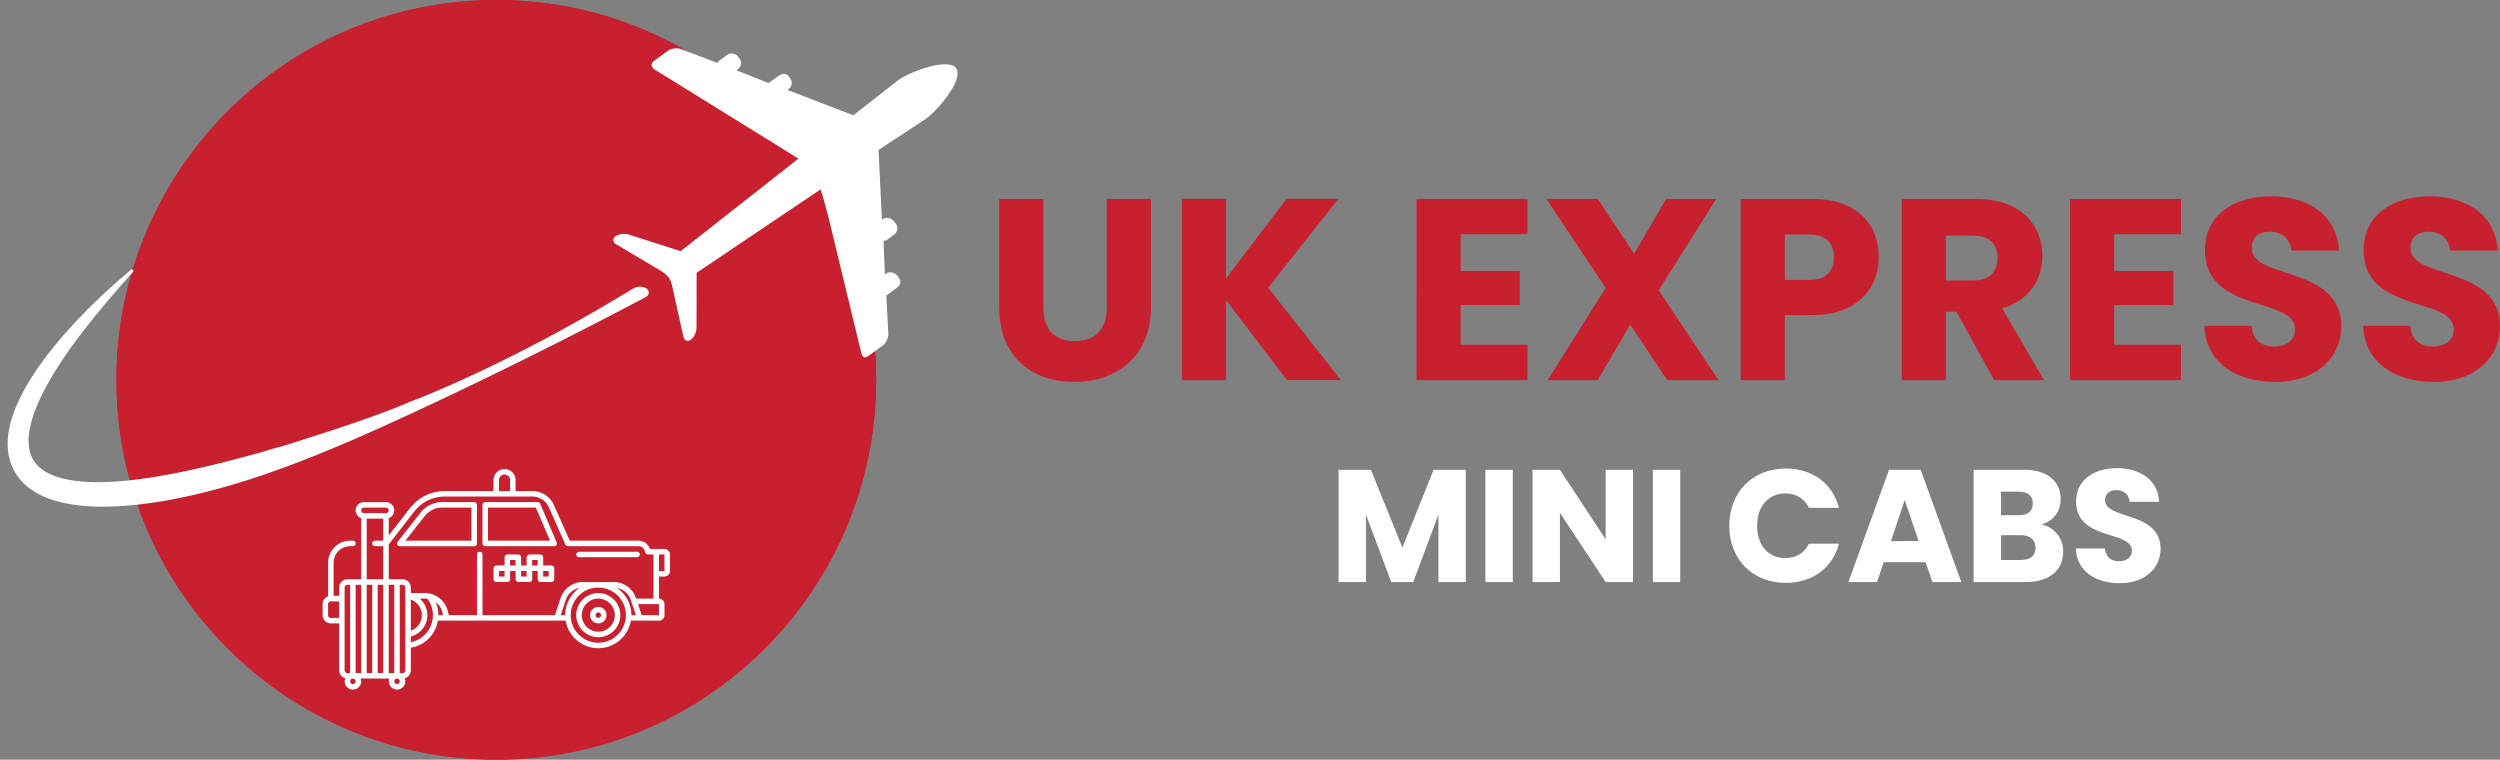 <svg xmlns="http://www.w3.org/2000/svg" id="Layer_1" data-name="Layer 1" viewBox="0 0 1661.34 504.83"><rect x="0" y="0" width="1661.34" height="504.83" fill="#808080" stroke="none"/><defs><clipPath id="clippath"><path d="M329.8 0C190.39 0 77.38 113.01 77.38 252.41s113.01 252.41 252.41 252.41 252.44-113.01 252.44-252.41S469.2 0 329.8 0Z" class="cls-8"/></clipPath><clipPath id="clippath-1"><path d="M428.86 207.81h6.86v6.86h-6.86z" class="cls-5"/></clipPath><clipPath id="clippath-2"><path d="m0 40.64 638.02-12.79 5.97 298.44L5.98 339.04 0 40.64z" class="cls-5"/></clipPath><clipPath id="clippath-3"><path d="m0 40.64 638.02-12.79 5.97 298.44L5.98 339.04 0 40.64z" class="cls-5"/></clipPath><clipPath id="clippath-4"><path d="M264.18 248.98h6.86v6.86h-6.86z" class="cls-5"/></clipPath><clipPath id="clippath-5"><path d="m0 40.64 638.02-12.79 5.97 298.44L5.98 339.04 0 40.64z" class="cls-5"/></clipPath><clipPath id="clippath-6"><path d="m0 40.64 638.02-12.79 5.97 298.44L5.98 339.04 0 40.64z" class="cls-5"/></clipPath><clipPath id="clippath-7"><path d="M168.12 283.29h6.86v6.86h-6.86z" class="cls-5"/></clipPath><clipPath id="clippath-8"><path d="m0 40.64 638.02-12.79 5.97 298.44L5.98 339.04 0 40.64z" class="cls-5"/></clipPath><clipPath id="clippath-9"><path d="m0 40.64 638.02-12.79 5.97 298.44L5.98 339.04 0 40.64z" class="cls-5"/></clipPath><clipPath id="clippath-10"><path d="m0 40.64 638.02-12.79 5.97 298.44L5.98 339.04 0 40.64z" class="cls-5"/></clipPath><clipPath id="clippath-11"><path d="m0 40.64 638.02-12.79 5.97 298.44L5.98 339.04 0 40.64z" class="cls-5"/></clipPath><clipPath id="clippath-12"><path d="m2.781 180.309 428.435-8.526 3.144 157.98-428.435 8.525z" class="cls-5"/></clipPath><clipPath id="clippath-13"><path d="m2.79 180.31 428.43-8.55 3.14 157.63-428.41 8.58-3.16-157.66z" class="cls-5"/></clipPath><style>.cls-5{fill:none}.cls-5,.cls-6,.cls-7,.cls-8{stroke-width:0}.cls-6{fill:#222d65}.cls-8{fill:#c8202f}.cls-7{fill:#fff}</style></defs><path d="M77.38 0h504.85v504.83H77.38z" class="cls-5"/><path d="M329.8 0C190.39 0 77.38 113.01 77.38 252.41s113.01 252.41 252.41 252.41 252.44-113.01 252.44-252.41S469.2 0 329.8 0Z" style="fill:#c8202f"/><path d="M77.38 0h504.85v504.83H77.38V0Z" class="cls-8" style="clip-path:url(#clippath)"/><path d="M441.57 364.8h-9.68l-.03-.08a7.883 7.883 0 0 0-7.48-5.41h-45.75l-10.53-23.72a15.612 15.612 0 0 0-14.26-9.27h-11.23V319c0-4.02-3.3-7.32-7.32-7.32s-7.34 3.3-7.34 7.32v7.32h-32.33c-9.11 0-17.56 4.13-23.13 11.34l-14.15 18.12v-11.45c2.14-.78 3.65-2.79 3.65-5.17 0-3.03-2.47-5.49-5.49-5.49h-14.66c-3 0-5.49 2.47-5.49 5.49 0 2.39 1.53 4.4 3.67 5.17v40.63h-9.17c-3.03 0-5.49 2.47-5.49 5.49v5.49h-3.67v-21.98c0-6.06 4.96-10.99 11.02-10.99h1.82c1.02 0 1.82-.83 1.82-1.85s-.8-1.82-1.82-1.82h-1.82c-8.07 0-14.66 6.59-14.66 14.66v22.3c-2.17.78-3.67 2.79-3.67 5.17v7.34c0 3.03 2.47 5.49 5.49 5.49h5.49v31.15c0 2.52 1.74 4.66 4.07 5.31-.21.64-.4 1.34-.4 2.01 0 3.03 2.47 5.52 5.49 5.52s5.49-2.49 5.49-5.52c0-.62-.13-1.23-.32-1.82h18.98c-.19.59-.32 1.21-.32 1.82 0 3.03 2.47 5.52 5.49 5.52s5.49-2.49 5.49-5.52c0-.72-.13-1.42-.4-2.01 2.33-.64 4.07-2.73 4.07-5.31v-14.98c9.33-1.55 16.48-8.79 17.99-18.01h84.89c1.74 10.4 10.83 18.33 21.68 18.33s19.92-7.93 21.66-18.33h18.68c2.01 0 3.67-1.64 3.67-3.65v-7.34c0-2.01-1.66-3.65-3.67-3.65v-14.66h3.67c2.01 0 3.67-1.66 3.67-3.67v-10.99c0-2.01-1.66-3.67-3.67-3.67Zm-109.95-45.81c0-2.01 1.66-3.67 3.67-3.67s3.67 1.66 3.67 3.67v7.32h-7.34v-7.32Zm-69.64 128.26h-3.65v-58.62h3.65v58.62Zm-25.65-58.62H240v58.62h-3.67v-58.62Zm18.34-43.98v14.66h-5.49c-1.02 0-1.82.83-1.82 1.82s.8 1.85 1.82 1.85h5.49v21.98h-10.99v-40.31h10.99Zm-10.99 43.98h3.67v58.62h-3.67v-58.62Zm7.31 0h3.67v58.62h-3.67v-58.62Zm-9.16-51.3h14.66c1.02 0 1.85.8 1.85 1.82s-.83 1.82-1.85 1.82h-14.66a1.82 1.82 0 0 1 0-3.64Zm-21.98 73.28a1.82 1.82 0 0 1-1.82-1.82v-7.34c0-.99.8-1.82 1.82-1.82h5.49v10.99h-5.49Zm9.16-20.16c0-.99.83-1.82 1.82-1.82h1.85v58.62h-1.85c-.99 0-1.82-.8-1.82-1.82v-54.98Zm7.32 62.3c0 1.02-.8 1.85-1.82 1.85s-1.82-.83-1.82-1.85.8-1.82 1.82-1.82 1.82.83 1.82 1.82Zm27.5 1.85c-1.02 0-1.85-.83-1.85-1.85s.83-1.82 1.85-1.82 1.82.83 1.82 1.82-.83 1.85-1.82 1.85Zm5.5-9.17c0 1.02-.83 1.82-1.82 1.82h-1.85v-58.62h1.85c.99 0 1.82.83 1.82 1.82v54.98Zm10.99-36.64c0 2.87-1.1 5.63-3.16 7.69-1.18 1.18-2.6 2.09-4.15 2.65v-20.69c4.29 1.5 7.32 5.63 7.32 10.35ZM273 426.75V423c2.55-.7 4.93-2.04 6.81-3.94 2.71-2.76 4.18-6.43 4.18-10.27 0-4.32-1.93-8.31-5.01-10.99h3.46c.54 0 1.1.03 1.64.13 2.33 3.16 3.59 6.92 3.59 10.86 0 8.87-6.19 16.24-14.66 17.96Zm16.56-26.59c2.12 1.61 3.73 3.91 4.4 6.65l.51 1.98h-3.16c0-3.03-.59-5.92-1.74-8.63Zm83.07 8.63 3.38-10.19c1.39-4.15 4.91-7.13 9.11-7.91-5.76 3.97-9.52 10.61-9.52 18.09h-2.98Zm24.95 18.31c-10.11 0-18.31-8.2-18.31-18.31s8.2-18.33 18.31-18.33 18.33 8.2 18.33 18.33-8.2 18.31-18.33 18.31Zm12.47-36.4c4.21.78 7.69 3.75 9.11 7.91l3.4 10.19h-2.98c0-7.53-3.81-14.15-9.54-18.09Zm27.85 18.09h-11.5l-2.41-7.34h13.91v7.34Zm-15.15-10.99-.16-.38c-2.09-6.38-8.04-10.64-14.74-10.64h-20.53c-6.73 0-12.62 4.26-14.8 10.64l-3.75 11.36h-48.14v-40.31c0-1.02-.83-1.85-1.82-1.85s-1.85.83-1.85 1.85v40.31h-18.74l-.72-2.89c-1.74-6.97-7.96-11.77-15.12-11.77H273v-3.67c0-3.03-2.49-5.49-5.49-5.49h-9.17v-23.19l16.99-21.9c4.91-6.27 12.28-9.89 20.24-9.89h58.22c4.72 0 8.98 2.79 10.91 7.05l11.04 24.85c.27.64.96 1.1 1.69 1.1h46.96c1.82 0 3.4 1.13 3.99 2.87l.46 1.39c.21.72.96 1.23 1.74 1.23h3.67v29.32h-11.5Zm18.82-18.34h-3.67v-10.99h3.67v10.99Z" class="cls-7"/><path d="M315.14 333.66h-21.26c-5.68 0-10.96 2.57-14.47 7.05l-15.17 19.33c-.4.56-.51 1.29-.21 1.93.32.64.96 1.05 1.64 1.05h49.48c1.02 0 1.82-.8 1.82-1.82v-25.65c0-1.05-.8-1.88-1.82-1.88Zm-1.83 25.65H269.4l12.84-16.35a14.69 14.69 0 0 1 11.58-5.63h19.49v21.98ZM358.99 334.76c-.29-.7-.96-1.1-1.72-1.1h-34.82c-.99 0-1.82.83-1.82 1.82v25.65c0 1.02.83 1.85 1.82 1.85h45.81a1.819 1.819 0 0 0 1.66-2.57l-10.94-25.65Zm-34.69 24.55v-21.98h31.79l9.44 21.98h-41.22ZM397.58 394.13c-8.07 0-14.66 6.59-14.66 14.66s6.59 14.66 14.66 14.66 14.66-6.59 14.66-14.66-6.59-14.66-14.66-14.66Zm0 25.65c-6.03 0-10.99-4.96-10.99-10.99s4.96-10.99 10.99-10.99 10.99 4.93 10.99 10.99-4.93 10.99-10.99 10.99Z" class="cls-7"/><path d="M397.58 403.29c-3.03 0-5.49 2.47-5.49 5.49s2.47 5.49 5.49 5.49 5.49-2.47 5.49-5.49-2.47-5.49-5.49-5.49Zm0 7.32c-.99 0-1.82-.83-1.82-1.82s.83-1.85 1.82-1.85 1.85.83 1.85 1.85-.83 1.82-1.85 1.82ZM423.37 366.63h-38.6c-1.02 0-1.85.83-1.85 1.85s.83 1.82 1.85 1.82h38.6c1.02 0 1.85-.83 1.85-1.82s-.83-1.85-1.85-1.85ZM366.44 375.79h-5.49v-5.49c0-.99-.83-1.82-1.82-1.82h-7.34c-.99 0-1.82.83-1.82 1.82v5.49h-3.67v-5.49c0-.99-.83-1.82-1.82-1.82h-7.34c-.99 0-1.82.83-1.82 1.82v5.49h-5.49c-1.02 0-1.85.83-1.85 1.85v7.32c0 1.02.83 1.82 1.85 1.82h7.32c1.02 0 1.85-.8 1.85-1.82v-5.49h3.65v5.49c0 1.02.83 1.82 1.85 1.82h7.32c1.02 0 1.85-.8 1.85-1.82v-5.49h3.65v5.49c0 1.02.83 1.82 1.85 1.82h7.32c1.02 0 1.82-.8 1.82-1.82v-7.32c0-1.02-.8-1.85-1.82-1.85Zm-31.15 7.35h-3.67v-3.67h3.67v3.67Zm3.67-10.99h3.65v3.65h-3.65v-3.65Zm10.99 10.99h-3.67v-3.67h3.67v3.67Zm3.68-10.99h3.65v3.65h-3.65v-3.65Zm10.99 10.99h-3.67v-3.67h3.67v3.67Z" class="cls-7"/><g style="clip-path:url(#clippath-1)"><g style="clip-path:url(#clippath-2)"><path d="M435.57 210.73v-.08l-.03.03.03.05Z" class="cls-6" style="clip-path:url(#clippath-3)"/></g></g><g style="clip-path:url(#clippath-4)"><g style="clip-path:url(#clippath-5)"><path d="m265.31 253.97-.08-.13c.03.05.05.11.08.13" class="cls-6" style="clip-path:url(#clippath-6)"/></g></g><g style="clip-path:url(#clippath-7)"><g style="clip-path:url(#clippath-8)"><path d="M172.51 285.28s.03 0 .03.03l-.03-.03" class="cls-6" style="clip-path:url(#clippath-9)"/></g></g><path d="M3.43 173.5h432.3v164.68H3.43z" class="cls-5"/><g style="clip-path:url(#clippath-10)"><g style="clip-path:url(#clippath-11)"><g style="clip-path:url(#clippath-12)"><path d="M8.09 310.07c1.61 3.73 3.91 7.18 6.67 10.11 2.76 2.92 5.95 5.28 9.25 7.21 6.59 3.81 13.59 5.9 20.45 7.24 6.86 1.31 13.67 1.88 20.42 2.04 6.73.13 13.4-.19 20-.72 13.21-1.07 26.19-3.22 38.95-5.98 6.38-1.39 12.71-2.92 18.98-4.61 6.27-1.66 12.52-3.48 18.71-5.41 9.65-3 19.22-6.3 28.68-9.81 6.14-2.25 12.22-4.61 18.28-7.05 8.55-3.4 17.05-6.97 25.46-10.59 14.13-6.11 28.09-12.46 42-18.92 5.66-2.63 11.28-5.28 16.89-7.93 3.75-1.77 7.48-3.54 11.2-5.31 23.19-11.07 46.21-22.38 69.1-33.96 15.31-7.77 30.69-15.65 45.89-23.64 2.76-1.45 7.32-3.89 10.35-5.49 2.04-1.07 2.36-3.91.56-5.33-.11-.08-.21-.16-.32-.21a8.757 8.757 0 0 0-8.9.05c-1.61.96-3.32 1.98-4.53 2.73-15.12 9.14-30.4 17.96-45.94 26.38-22.46 12.2-45.38 23.61-68.7 34.04-1.64.72-3.3 1.45-4.93 2.14-.83.38-1.66.75-2.49 1.1l-1.13.48c-.56.24-1.13.51-1.69.72-.56.24-1.1.48-1.66.72-.43.19-.83.38-1.26.54-.99.43-2.01.86-3 1.29h-.05c-1.42.62-2.87 1.21-4.32 1.82-1.42.59-2.92 1.07-4.37 1.66-1.42.59-2.87 1.15-4.37 1.64l-.03.03c-13.75 6.03-27.9 10.86-42.06 15.73-9.97 3.43-20.02 6.54-29.99 9.78h-.03c-6.27 2.04-12.52 4.07-18.92 5.63v.03h-.08c-7.88 2.57-15.95 4.61-23.96 6.73-3.06.78-6.11 1.61-9.17 2.39-3.08.75-6.14 1.53-9.19 2.25-6.16 1.42-12.28 2.84-18.44 4.07-12.3 2.49-24.66 4.61-36.96 5.82-6.16.59-12.3.91-18.36.94-6.06 0-12.06-.35-17.8-1.31-5.74-.96-11.23-2.49-15.81-4.96-4.58-2.47-8.09-5.79-10.16-10.02-2.09-4.21-2.65-9.46-2.12-14.98.54-5.52 2.17-11.23 4.32-16.86 2.14-5.63 4.85-11.15 7.83-16.59 2.98-5.44 6.3-10.75 9.76-16 6.97-10.48 14.72-20.56 22.73-30.45 8.04-9.86 16.46-19.51 25.01-29.06l-1.31-1.34c-9.86 8.26-19.41 16.91-28.55 26.03-9.14 9.11-17.88 18.71-25.95 28.98-8.01 10.29-15.49 21.23-21.12 33.59-2.79 6.19-5.09 12.79-6.22 20-.54 3.59-.78 7.34-.43 11.18s1.26 7.77 2.84 11.5" class="cls-7" style="clip-path:url(#clippath-13)"/></g></g></g><path d="M593.87 242.52v.05s.03.03.03.05l.16-.13c-.05 0-.13 0-.19.03" class="cls-7"/><path d="M401.42 29.4h240.16v212.72H401.42z" class="cls-5"/><path d="m409.51 162.38 15.41 9.14 4.15 2.47s10.16 6 10.24 6.06c2.36 1.39 4.48 3.16 5.82 5.58 1.18 2.09 1.55 4.5 2.09 6.84.78 3.59 1.58 7.21 2.39 10.8v.03l4.5 20.32c.62 2.73 2.79 3.7 4.91 2.17 2.09-1.53 3.83-5.07 3.83-7.85l.08-21.93h-.03l.03-14.74 21.01-14.13 1.53-1.05h.03l59.85-40.29.59 2.57.03.05.21-.05 4.13 15.09.03.11 22.06 91.13c.48 1.9 1.5 3.16 2.92 2.68h.08c.54-.19 1.13-.46 1.72-.88l9.44-6.89c2.2-1.58 3.91-5.07 3.75-7.77L589 196.22c.67-.13 1.15-.67 1.74-1.1l4.13-3.03 1.13-.8c2.2-1.61 3.14-4.24 1.55-6.43l-1.18-1.58c-.51-.7-1.21-1.29-2.04-1.69-1.69-.86-3.83-.96-5.31.11l-.96.7-.96-22.33c.67-.13 1.55-.11 2.14-.54l2.17-1.58 2.92-2.12c2.2-1.61 2.71-4.8 1.1-7l-1.15-1.58c-1.05-1.42-2.95-2.41-4.74-2.47-.99-.03-1.93.21-2.68.75l-.78.59-1.23-25.2-.05-1.13-.86-17.66-.13-2.49 30.26-19.83.24-.16c6.92-4.66 17.93-17.23 21.15-26.38 1.1-3.11 1.29-5.84.08-7.72-1.13-1.77-3.38-2.6-6.27-2.79-9.22-.59-25.01 5.49-32.08 10.29-.13.08-10.72 8.36-26.16 20.48-.51.4-1.02.8-1.53 1.21-.78.62-1.58 1.23-2.39 1.88l-1.55-.59-1.02-.4-14.21-5.47-27.05-10.4.78-.56c2.2-1.58 2.81-4.64 1.21-6.84l-1.15-1.58c-1.61-2.2-4.34-2.09-6.54-.48l-5.09 3.7c-.59.43-1.34.59-1.69 1.21l-21.42-8.5.96-.7c2.17-1.58 2.89-4.56 1.31-6.75l-1.18-1.58c-1.58-2.2-4.93-2.84-7.13-1.26l-5.25 3.83c-.59.43-1.05.99-1.37 1.58l-23.99-9.17c-2.55-.99-6.54-.64-8.71.94l-9.44 6.86c-2.2 1.58-1.98 4.24.35 5.68l76.61 47.44 15.44 9.57 3.59 2.22c-1.13.91-2.28 1.8-3.4 2.71-31.31 24.58-63.69 50.02-74.86 58.83l-13.35-4.29-15.12-4.82-6.22-1.98c-2.65-.86-6.57-.32-8.66 1.21s-1.85 3.94.56 5.36" class="cls-7"/><path d="M664 132.18h29.33v72.04c0 14.24 7.03 22.47 20.93 22.47s21.27-8.23 21.27-22.47v-72.04h29.33v71.87c0 33.28-23.33 49.74-51.12 49.74S664 237.33 664 204.05v-71.87ZM814.76 199.42v53.17h-29.33V132.17h29.33V185l40.14-52.83h34.48l-46.66 59.01 48.37 61.41h-35.85l-40.48-53.17ZM1015.09 155.68h-44.43v24.36h39.28v22.64h-39.28v26.42h44.43v23.5h-73.76V132.18h73.76v23.5ZM1083.35 215.72l-21.61 36.88h-33.28l38.59-61.24-39.45-59.18h34.14l24.19 36.37 21.27-36.37h33.28l-38.25 60.72 39.79 59.7h-34.13l-24.53-36.88ZM1204.26 209.37h-18.18v43.23h-29.33V132.18h47.51c29.5 0 44.26 16.64 44.26 38.76 0 19.9-13.55 38.43-44.26 38.43Zm-2.23-23.33c11.66 0 16.64-5.83 16.64-15.1s-4.97-15.09-16.64-15.09h-15.95v30.19h15.95ZM1313 132.18c29.5 0 44.26 16.98 44.26 37.91 0 15.1-8.23 29.33-26.76 34.82l27.79 47.69h-33.11l-25.05-45.45h-7.03v45.45h-29.33V132.18H1313Zm-1.72 24.36h-18.18v29.85h18.18c10.98 0 16.12-5.66 16.12-15.1 0-8.92-5.15-14.75-16.12-14.75ZM1449.35 155.68h-44.42v24.36h39.28v22.64h-39.28v26.42h44.42v23.5h-73.76V132.18h73.76v23.5ZM1511.95 253.79c-25.9 0-46.14-12.86-47-37.22h31.22c.86 9.26 6.69 13.72 14.93 13.72s14.06-4.29 14.06-11.32c0-22.3-60.21-10.29-59.86-53.01 0-22.81 18.7-35.51 43.91-35.51s43.91 13.04 45.12 36.02h-31.74c-.51-7.72-6-12.35-13.89-12.53-7.03-.17-12.35 3.43-12.35 10.98 0 20.93 59.52 11.5 59.52 51.81 0 20.24-15.78 37.05-43.91 37.05ZM1617.43 253.79c-25.9 0-46.14-12.86-47-37.22h31.22c.86 9.26 6.68 13.72 14.92 13.72s14.06-4.29 14.06-11.32c0-22.3-60.21-10.29-59.86-53.01 0-22.81 18.7-35.51 43.91-35.51s43.91 13.04 45.12 36.02h-31.74c-.51-7.72-6-12.35-13.89-12.53-7.03-.17-12.35 3.43-12.35 10.98 0 20.93 59.52 11.5 59.52 51.81 0 20.24-15.78 37.05-43.91 37.05Z" class="cls-8"/><path d="M889.54 312.18h21.47l20.94 51.65 20.73-51.65h21.36v74.61h-18.17v-44.75l-16.69 44.75h-14.67l-16.79-44.85v44.85h-18.18v-74.61ZM987.1 312.18h18.18v74.61H987.1v-74.61ZM1085.2 312.18v74.61h-18.18l-30.4-46.02v46.02h-18.18v-74.61h18.18l30.4 46.24v-46.24h18.18ZM1098.37 312.18h18.18v74.61h-18.18v-74.61ZM1186.69 311.33c17.75 0 31.14 9.99 35.39 26.15h-19.98c-3.08-6.38-8.72-9.56-15.62-9.56-11.16 0-18.81 8.29-18.81 21.47s7.65 21.47 18.81 21.47c6.91 0 12.54-3.19 15.62-9.56h19.98c-4.25 16.15-17.64 26.04-35.39 26.04-22 0-37.52-15.62-37.52-37.94s15.52-38.05 37.52-38.05ZM1279.67 373.62h-27.84l-4.47 13.18h-19.03l27-74.61h21.04l27 74.61h-19.24l-4.47-13.18Zm-13.92-41.35-9.14 27.31H1275l-9.25-27.31ZM1346.31 386.79h-34.76v-74.61h33.59c15.2 0 24.24 7.54 24.24 19.34 0 9.03-5.42 14.88-12.65 17.01 8.72 1.81 14.35 9.46 14.35 17.96 0 12.33-9.03 20.3-24.76 20.3Zm-4.68-60.05h-11.9v15.63h11.9c5.95 0 9.25-2.66 9.25-7.76s-3.29-7.87-9.25-7.87Zm1.28 28.91h-13.18v16.47h13.39c6.06 0 9.56-2.76 9.56-8.08s-3.72-8.4-9.78-8.4ZM1408.58 387.54c-16.05 0-28.59-7.97-29.12-23.06h19.34c.53 5.74 4.15 8.5 9.25 8.5s8.71-2.66 8.71-7.01c0-13.82-37.31-6.38-37.09-32.84 0-14.13 11.59-22 27.21-22s27.21 8.08 27.96 22.32h-19.66c-.32-4.78-3.72-7.65-8.61-7.76-4.36-.1-7.65 2.13-7.65 6.8 0 12.97 36.88 7.12 36.88 32.1 0 12.54-9.78 22.96-27.21 22.96Z" class="cls-7"/></svg>